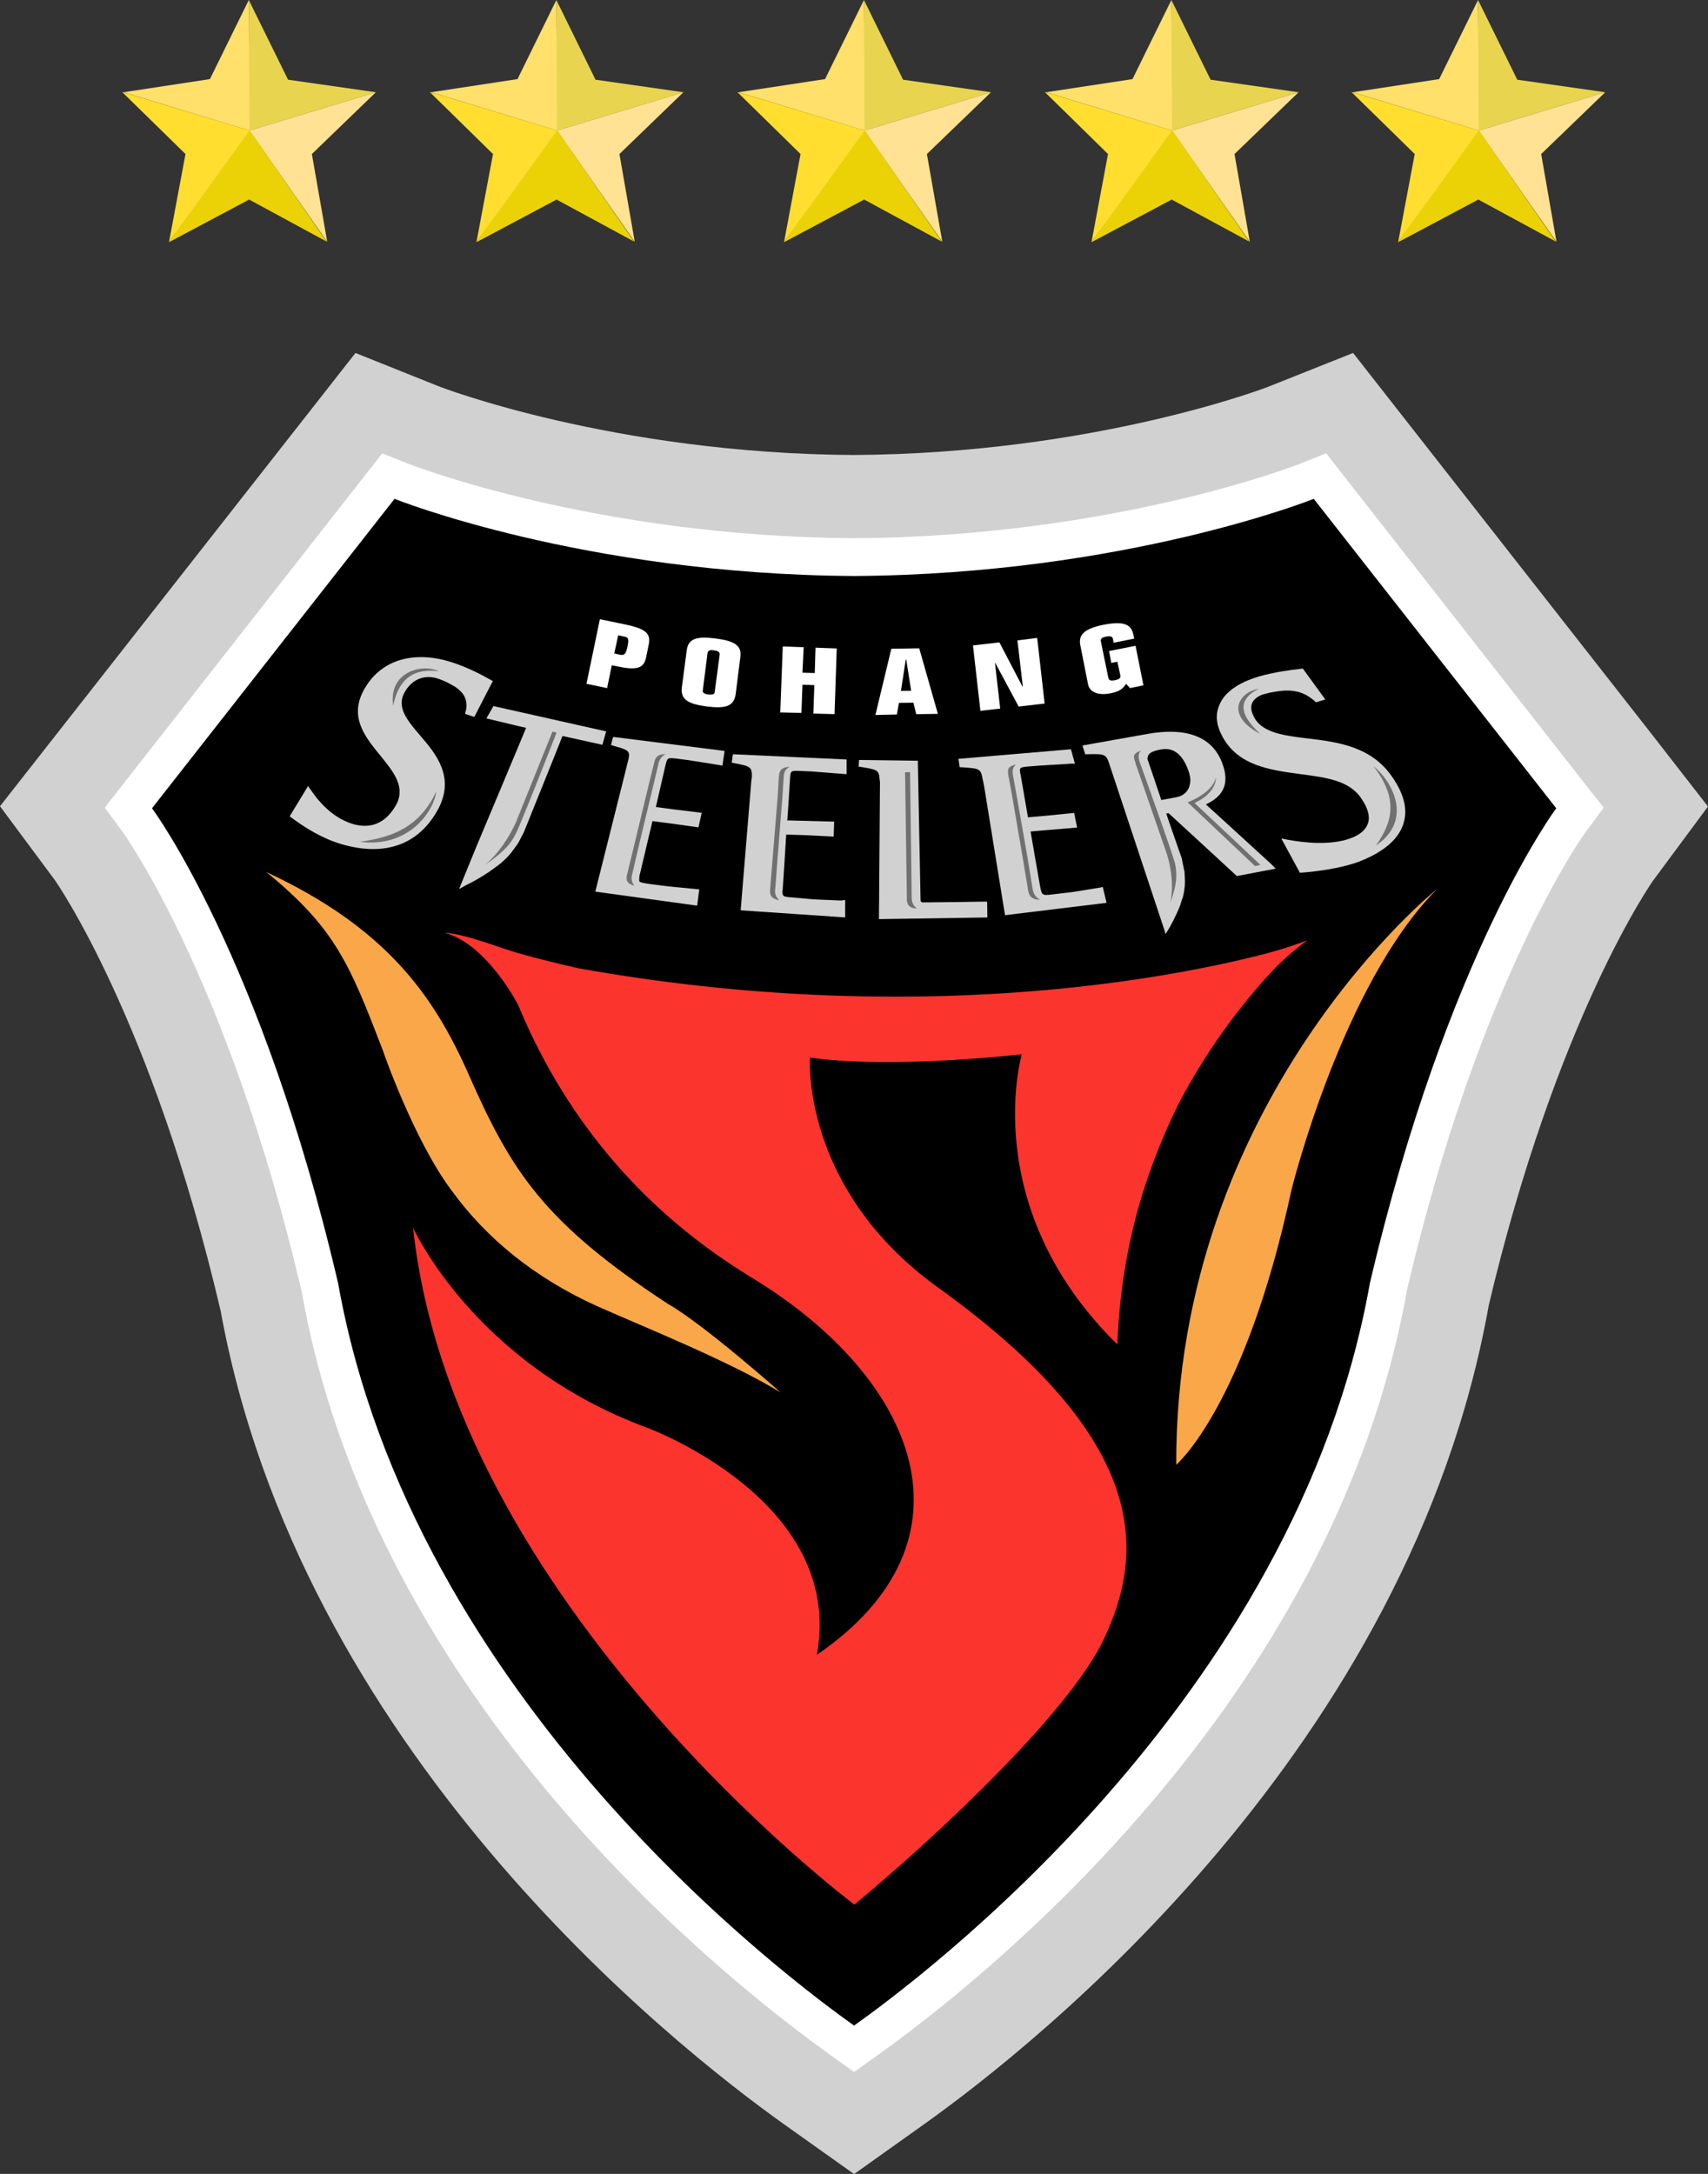 <svg version="1.1" id="Layer_1" xmlns="http://www.w3.org/2000/svg" xmlns:xlink="http://www.w3.org/1999/xlink" x="0px" y="0px" viewBox="0 0 56.14 71.43" enable-background="new 0 0 56.139 71.435" xml:space="preserve">
<rect x="0" y="0" width="56.14" height="71.43" fill="#333333" stroke="none"/>
<g>
	<path fill="#D1D1D1" d="M56.139,26.5l-1.855-2.385c-0.004-0.007-9.809-12.518-9.809-12.518l-1.9,0.757c0,0-0.833,0.333-0.862,0.343
		c-0.056,0.027-5.735,2.208-13.653,2.253c-7.887-0.045-13.579-2.229-13.628-2.253c0.01,0.005-0.854-0.341-0.854-0.341l-1.894-0.758
		L0,26.491l1.808,2.434c0.016,0.028,3.189,4.521,5.445,14.15l-0.026-0.144C9.8,57.442,22.07,67.163,25.768,69.797l2.305,1.638
		l2.301-1.638c3.703-2.635,15.972-12.355,18.564-26.931l-0.033,0.143c2.248-9.564,5.414-14.063,5.452-14.104L56.139,26.5"></path>
	<path fill="#FFFFFF" d="M42.725,15.24c-0.067,0.026-6.104,2.391-14.653,2.445c-8.542-0.055-14.585-2.421-14.644-2.445l-0.864-0.344
		L3.441,26.538l0.563,0.759c0.036,0.049,3.485,4.791,5.915,15.155c2.381,13.482,13.944,22.633,17.437,25.114l0.717,0.514
		l0.721-0.514c3.488-2.478,15.044-11.625,17.453-25.182c2.409-10.297,5.858-15.039,5.903-15.087l0.563-0.759l-0.588-0.744
		l-8.536-10.899L42.725,15.24z"></path>
	<path d="M51.152,26.558c0,0-3.597,4.804-6.128,15.617c-2.44,13.727-14.911,22.929-16.952,24.381
		c-2.038-1.452-14.512-10.659-16.956-24.381c-2.526-10.813-6.12-15.617-6.12-15.617l7.972-10.167c0,0,6.185,2.481,15.103,2.535
		c8.915-0.054,15.111-2.535,15.111-2.535L51.152,26.558z"></path>
	<g>
		<path fill="#FB342E" d="M41.883,31.836c-0.814,0.865-2.081,2.384-3.169,4.48c-1.096,2.25-1.862,4.713-1.988,7.859
			c-4.613-4.53-3.14-9.535-3.14-9.535s-4.237,0.497-6.961,0.109c0,0-0.318,4.293,4.202,7.552c7.024,5.044,6.787,8.726,5.465,11.536
			c-1.079,2.318-5.266,6.3-8.21,8.744c0,0-13.188-9.878-14.505-22.243c0,0,2.01,4.48,7.687,6.571c0,0,6.532,2.392,5.584,7.466
			c5.482-3.753,3.314-9.089-2.156-12.406c-4.254-2.585-6.469-6.07-7.655-8.934c0,0-1.005-2-2.425-2.39
			c0.76,0.052,1.968,0.565,2.559,0.709c0.906,0.259,1.86,0.464,1.86,0.464c11.083,1.982,19.536,0.299,22.536-0.474
			c0.76-0.197,1.408-0.45,1.408-0.45S42.4,31.297,41.883,31.836z"></path>
		<path fill="#FAA74A" d="M21.939,42.833c-4.071-2.673-5.134-4.346-6.537-7.535c-1.147-2.592-2.711-4.81-6.647-6.644
			c2.261,1.847,2.731,3.008,3.829,5.859c0,0.013,1.021,2.958,2.267,4.614c1.099,1.512,2.676,2.853,4.834,3.816
			c1.399,0.625,4.278,1.774,5.971,2.809C25.656,45.752,23.146,43.521,21.939,42.833z"></path>
	</g>
	<g>
		<path fill="#FFFFFF" d="M20.32,20.874l0.172,0.037c0.162,0.031,0.19,0.06,0.128,0.359c-0.055,0.232-0.102,0.274-0.258,0.239
			l-0.172-0.036L20.32,20.874z M20.109,21.86l0.159,0.031c0.656,0.142,0.897,0.078,0.97-0.3l0.083-0.402
			c0.083-0.38-0.105-0.53-0.764-0.669l-0.84-0.174l-0.44,2.122l0.678,0.142L20.109,21.86z"></path>
		<path fill="#FFFFFF" d="M23.255,21.465c0.015-0.091,0.072-0.118,0.213-0.095c0.139,0.015,0.196,0.061,0.187,0.139l-0.162,1.215
			c-0.003,0.089-0.071,0.111-0.212,0.094c-0.135-0.018-0.196-0.058-0.18-0.139L23.255,21.465z M22.411,22.592
			c-0.045,0.401,0.216,0.539,0.821,0.621c0.6,0.074,0.886,0.005,0.948-0.397l0.153-1.219c0.06-0.404-0.216-0.54-0.814-0.618
			c-0.601-0.076-0.9-0.008-0.947,0.392L22.411,22.592z"></path>
		<path fill="#FFFFFF" d="M25.729,21.242l0.687,0.024l-0.04,0.838l0.404,0.01l0.025-0.833l0.698,0.026l-0.073,2.158l-0.696-0.019
			l0.032-0.934l-0.39-0.013l-0.035,0.926l-0.695-0.016L25.729,21.242z"></path>
		<path fill="#FFFFFF" d="M29.771,21.672h0.016l0.162,1.024L29.613,22.7L29.771,21.672z M29.48,23.477l0.068-0.383l0.476-0.005
			l0.09,0.377l0.713-0.01l-0.613-2.154l-0.917,0.015l-0.523,2.176L29.48,23.477z"></path>
		<path fill="#FFFFFF" d="M33.442,21.042l0.649-0.082l0.245,2.157l-0.853,0.099l-0.771-1.435h-0.008l0.171,1.501l-0.65,0.073
			l-0.245-2.148l0.869-0.1l0.755,1.447h0.015L33.442,21.042z"></path>
		<path fill="#FFFFFF" d="M37.584,22.519l-0.444,0.09l-0.125-0.14c-0.109,0.163-0.213,0.25-0.509,0.311
			c-0.391,0.076-0.682-0.02-0.742-0.29l-0.254-1.283c-0.073-0.354,0.138-0.55,0.748-0.676c0.661-0.13,0.923-0.029,0.995,0.323
			l0.027,0.13l-0.677,0.135l-0.023-0.128c-0.016-0.08-0.083-0.098-0.221-0.072c-0.14,0.023-0.192,0.069-0.176,0.151l0.247,1.202
			c0.014,0.084,0.077,0.105,0.22,0.078c0.139-0.029,0.193-0.075,0.174-0.158l-0.097-0.45l-0.199,0.04l-0.075-0.389l0.871-0.175
			L37.584,22.519z"></path>
	</g>
	<path fill="#FAA74A" d="M47.245,29.201c0,0-8.618,6.885-8.584,18.928c0,0,2.255-1.905,3.789-9.032
		C42.449,39.098,44.118,32.325,47.245,29.201z"></path>
	<g>
		<g>
			<g>
				<path fill="#D1D1D1" d="M20.159,24.214l-0.024,0.05l-0.051,0.215l0.075,0.024c0.408,0.116,0.524,0.15,0.516,0.326
					c-0.003,0.045-0.01,0.098-0.03,0.166l-0.04,0.156l-0.039,0.164l-0.999,3.982l3.348,0.461l0.069-0.536l-0.12-0.011l-0.899-0.086
					l-0.644-0.083c-0.156-0.027-0.27-0.04-0.306-0.083c-0.004-0.013-0.004-0.037-0.004-0.074c0-0.046,0.004-0.118,0.029-0.193
					c0,0,0.345-1.46,0.406-1.713c0.089,0.014,0.583,0.076,0.583,0.076l0.929,0.13l0.106-0.478l-0.943-0.115
					c0,0-0.409-0.055-0.563-0.075c0.025-0.11,0.321-1.396,0.321-1.396c0.059-0.222,0.059-0.232,0.392-0.191l0.375,0.049l0.979,0.156
					l0.122,0.022l0.07-0.484l-0.114-0.014L20.159,24.214z"></path>
				<path fill="#D1D1D1" d="M26.325,25.333l0.377,0.017l0.982,0.077c0.028,0,0.143,0.011,0.143,0.011v-0.483l-3.736-0.172
					l-0.01,0.054l-0.03,0.223l0.076,0.014c0.541,0.104,0.595,0.12,0.586,0.463c0-0.01-0.021,0.153-0.021,0.153l-0.013,0.167
					l-0.334,4.054l3.433,0.233l0.003-0.571c0,0-0.145,0.016-0.15,0.016l-0.903-0.039l-0.694-0.063
					c-0.273-0.02-0.316-0.026-0.316-0.19c0-0.038,0.013-0.081,0.013-0.135c0,0,0.098-1.467,0.111-1.738
					c0.108,0,0.595,0.016,0.595,0.016l0.964,0.049l0.018-0.492l-0.959-0.026c0,0-0.424-0.012-0.583-0.014
					c0.014-0.115,0.093-1.405,0.093-1.405C25.991,25.324,25.991,25.315,26.325,25.333z"></path>
				<path fill="#D1D1D1" d="M36.138,29.167l-0.883,0.143l-0.642,0.076c-0.36,0.042-0.367,0.042-0.427-0.269
					c0,0-0.265-1.509-0.312-1.795c0.103-0.012,0.572-0.05,0.572-0.05l0.957-0.08l-0.097-0.481l-0.935,0.093
					c0,0-0.436,0.037-0.583,0.051c-0.019-0.1-0.244-1.413-0.244-1.413c-0.018-0.045-0.018-0.093-0.021-0.128
					c0-0.03,0.003-0.048,0.021-0.069c0.021-0.037,0.133-0.051,0.285-0.062l0.376-0.03l0.994-0.06h0.132l-0.132-0.476l-0.047,0.006
					l-3.65,0.311l0.041,0.274l0.072,0.003c0.565,0.038,0.625,0.039,0.68,0.38l0.036,0.16c0,0.011,0.031,0.172,0.031,0.172
					l0.672,4.148l3.337-0.406l-0.124-0.521L36.138,29.167z"></path>
				<path fill="#D1D1D1" d="M31.629,29.637l-1.28,0.014c-0.038,0-0.061-0.005-0.074-0.023c-0.019-0.022-0.018-0.067-0.018-0.084
					c0-0.012-0.088-4.491-0.088-4.491v-0.058h-0.055h-0.047l-1.831-0.024l-0.015,0.222l0.072,0.006
					c0.538,0.088,0.597,0.107,0.616,0.382l0.015,0.125L28.89,30.2l3.564-0.054l-0.008-0.521h-0.116L31.629,29.637z"></path>
				<path fill="#D1D1D1" d="M45.759,25.525c-0.691-1.004-1.786-1.14-2.763-1.261h-0.02c-0.744-0.093-1.456-0.178-1.736-0.664
					c-0.109-0.188-0.141-0.353-0.09-0.482c0.072-0.191,0.294-0.283,0.382-0.305c0.198-0.061,0.419-0.097,0.668-0.121
					c0.286-0.011,0.609,0.014,0.947,0.292c-0.01-0.017,0.087,0.07,0.087,0.07l0.021,0.026l0.03-0.013l0.276-0.083l-0.737-1.015
					h-0.031l-0.075,0.011c-0.239,0.027-0.798,0.092-1.339,0.248c-0.689,0.204-1.148,0.533-1.306,0.952
					c-0.133,0.312-0.093,0.658,0.11,1.027c0.52,0.957,1.562,1.096,2.591,1.233c0.838,0.11,1.598,0.21,1.983,0.815
					c0.208,0.307,0.28,0.577,0.208,0.792c-0.068,0.214-0.263,0.385-0.575,0.498c-0.669,0.246-1.557,0.139-2.023,0.054l-0.252-0.047
					l0.611,1.124l0.181-0.012c0.338-0.035,1.093-0.11,1.746-0.346c0.576-0.219,1.302-0.618,1.487-1.293
					C46.271,26.58,46.143,26.08,45.759,25.525z"></path>
				<path fill="#D1D1D1" d="M19.83,24.366l0.094-0.334l-3.711-0.833l-0.014,0.037l-0.212,0.369l1.054,0.253
					c0,0,0.159,0.037,0.251,0.057c-0.043,0.118-1.614,3.855-1.614,3.855l-0.589,1.441l0.25-0.138
					c0.163-0.071,0.505-0.267,0.783-0.455c0,0-0.011,0-0.016,0c0.031-0.012,0.078-0.042,0.208-0.145l0.043-0.027
					c0.166-0.128,0.317-0.27,0.437-0.418c0.005,0,0.209-0.283,0.209-0.283c0.004-0.017,0.024-0.033,0.024-0.033l0.191-0.366
					c0,0,1.123-2.781,1.271-3.163c0.065,0.016,0.25,0.055,0.25,0.055l1.063,0.234L19.83,24.366z"></path>
				<path fill="#D1D1D1" d="M39.635,26.431c0.446-0.206,0.662-0.501,0.642-0.894c-0.004-0.147-0.044-0.31-0.109-0.477
					c-0.49-1.292-2.038-1.021-2.55-0.927l-2.037,0.362l0.016,0.063l0.075,0.228l0.059-0.003c0.488-0.013,0.592-0.009,0.682,0.183
					c0,0.005,0.026,0.068,0.026,0.068s0.004,0.01,1.836,5.533l0.037,0.124l0.134-0.221c0,0,0.215-0.383,0.343-0.716
					c0.005-0.009,0.061-0.202,0.061-0.202l0.021-0.042c0.05-0.185,0.078-0.365,0.078-0.55l-0.016-0.332
					c0-0.014-0.012-0.034-0.012-0.034l-0.081-0.402c0-0.004-0.013-0.017-0.507-1.457c0.038-0.014,0.075-0.017,0.075-0.017
					c0.048,0.039,2.245,2.067,2.245,2.067l1.278-0.243l-0.15-0.152C41.781,28.39,39.753,26.532,39.635,26.431z M38.161,24.625
					c0.407-0.073,0.7,0.149,0.899,0.69c0.035,0.101,0.057,0.201,0.065,0.291c0,0.12-0.02,0.234-0.073,0.327
					c-0.078,0.142-0.212,0.229-0.392,0.264c0,0-0.398,0.074-0.489,0.09c-0.027-0.09-0.436-1.291-0.436-1.291
					c-0.011-0.018-0.019-0.032-0.019-0.055C37.716,24.787,37.796,24.69,38.161,24.625z"></path>
				<path fill="#D1D1D1" d="M16.199,22.377l-0.113-0.061c-0.185-0.104-0.681-0.38-1.245-0.558c-1.217-0.388-2.27-0.09-2.819,0.804
					c-0.595,0.956-0.042,1.629,0.493,2.282c0.432,0.531,0.825,1.024,0.5,1.613c-0.441,0.77-1.058,0.747-1.501,0.59
					c-0.635-0.221-1.069-0.755-1.277-1.062l-0.112-0.157L9.52,26.823l0.13,0.094c0.203,0.148,0.728,0.523,1.353,0.748
					c0.879,0.309,2.484,0.58,3.39-1.062c0.577-1.066-0.062-1.833-0.586-2.438l-0.009-0.011c-0.423-0.497-0.783-0.928-0.49-1.424
					c0.36-0.608,0.904-0.489,1.057-0.442c0.205,0.065,0.403,0.159,0.604,0.285c0.202,0.145,0.411,0.33,0.353,0.74
					c0.004-0.017-0.027,0.098-0.027,0.098l-0.003,0.048l0.042,0.013l0.256,0.085L16.199,22.377z"></path>
			</g>
		</g>
		<g>
			<path fill="#707070" d="M20.768,28.926c-0.025-0.111,0.014-0.212,0.014-0.212l0.235-1.004l0.465-1.936l0.163-0.683
				c0,0,0.014-0.102,0.083-0.187c0.056-0.083,0.147-0.124,0.147-0.124s-0.188-0.01-0.281,0.083
				c-0.074,0.073-0.095,0.211-0.095,0.211l-0.168,0.678l-0.465,1.934l-0.244,1.007c0,0-0.049,0.147-0.016,0.244
				c0.052,0.126,0.247,0.166,0.247,0.166S20.781,29.034,20.768,28.926z"></path>
			<path fill="#707070" d="M25.495,29.408c-0.039-0.104-0.012-0.216-0.012-0.216l0.077-1.021l0.156-1.967l0.044-0.68
				c0,0,0-0.096,0.043-0.189c0.051-0.087,0.146-0.139,0.146-0.139s-0.198,0-0.281,0.103c-0.062,0.077-0.068,0.219-0.068,0.219
				l-0.04,0.68l-0.161,1.962l-0.082,1.026c0,0-0.024,0.157,0.029,0.252c0.066,0.119,0.271,0.138,0.271,0.138
				S25.534,29.514,25.495,29.408z"></path>
			<path fill="#707070" d="M34.019,29.418c-0.064-0.101-0.077-0.207-0.077-0.207l-0.18-1.1l-0.343-1.952l-0.124-0.69
				c0,0-0.024-0.099,0-0.195c0.019-0.097,0.101-0.152,0.101-0.152s-0.195,0.028-0.248,0.134c-0.037,0.086-0.004,0.224-0.004,0.224
				l0.127,0.691l0.334,1.953l0.184,1.106c0,0,0.017,0.155,0.095,0.238c0.102,0.103,0.302,0.096,0.302,0.096
				S34.086,29.514,34.019,29.418z"></path>
			<g>
				<path fill="#707070" d="M45.146,25.178c0.63,0.497,1.308,1.782,0.079,2.604C45.759,27.033,45.986,26.264,45.146,25.178z"></path>
				<path fill="#707070" d="M41.428,24.118c-0.415-0.387-0.984-1.029-0.051-1.485C40.73,22.729,40.236,23.491,41.428,24.118z"></path>
			</g>
			<path fill="#707070" d="M15.945,28.412c0.633-0.424,0.841-0.693,0.999-1c0.166-0.302,1.35-3.341,1.35-3.341l-0.135-0.032
				l-1.207,2.994C16.77,27.436,16.422,28.021,15.945,28.412z"></path>
			<path fill="#707070" d="M37.279,24.821c-0.027,0.092,0.041,0.223,0.041,0.223l0.002,0.034l0,0l1.028,2.973
				c0.136,0.422,0.24,1.074,0.115,1.61c0.233-0.626,0.225-0.946,0.161-1.271c-0.075-0.333-1.161-3.337-1.161-3.337l0,0l-0.009-0.03
				c0,0-0.037-0.096-0.029-0.2c0-0.09,0.075-0.154,0.075-0.154S37.32,24.711,37.279,24.821z"></path>
			<path fill="#707070" d="M14.341,26.004c-0.084,0.683-0.943,1.871-2.514,1.653C12.885,27.52,13.794,27.179,14.341,26.004z"></path>
			<path fill="#707070" d="M12.924,23.19c0.104-0.509,0.38-1.293,1.503-1.13C13.868,21.782,12.757,22.084,12.924,23.19z"></path>
			<path fill="#707070" d="M39.264,26.385c0.748-0.349,0.701-0.84,0.701-0.84c-0.098,0.442-0.693,0.728-0.929,0.817l2.213,2.092
				l0.179-0.036L39.264,26.385z"></path>
			<path fill="#707070" d="M29.749,25.375l0.058,4.108c0,0-0.017,0.164,0.051,0.254c0.073,0.115,0.284,0.115,0.284,0.115
				s-0.088-0.056-0.136-0.157c-0.047-0.107-0.039-0.221-0.039-0.221l-0.054-4.104L29.749,25.375z"></path>
		</g>
	</g>
	<g>
		<polygon fill="#FFE06A" points="8.178,0 8.229,4.3 4.06,3.031 6.9,2.599 		"></polygon>
		<polygon fill="#E9D44F" points="12.354,3.031 8.198,4.289 8.178,0 9.468,2.619 		"></polygon>
		<polygon fill="#FFE293" points="10.756,7.947 8.198,4.289 12.354,3.031 10.251,5.061 		"></polygon>
		<polygon fill="#EAD207" points="5.554,7.958 8.178,4.247 10.736,7.938 8.188,6.557 		"></polygon>
		<polygon fill="#FFDE2F" points="4.011,3.02 8.198,4.289 5.554,7.958 6.097,5.061 		"></polygon>
	</g>
	<g>
		<polygon fill="#FFE06A" points="18.287,0 18.339,4.3 14.167,3.031 17.01,2.599 		"></polygon>
		<polygon fill="#E9D44F" points="22.463,3.031 18.308,4.289 18.287,0 19.574,2.619 		"></polygon>
		<polygon fill="#FFE293" points="20.864,7.947 18.308,4.289 22.463,3.031 20.36,5.061 		"></polygon>
		<polygon fill="#EAD207" points="15.66,7.958 18.287,4.247 20.843,7.938 18.294,6.557 		"></polygon>
		<polygon fill="#FFDE2F" points="14.122,3.02 18.308,4.289 15.66,7.958 16.204,5.061 		"></polygon>
	</g>
	<g>
		<polygon fill="#FFE06A" points="28.397,0 28.447,4.3 24.275,3.031 27.119,2.599 		"></polygon>
		<polygon fill="#E9D44F" points="32.572,3.031 28.415,4.289 28.397,0 29.683,2.619 		"></polygon>
		<polygon fill="#FFE293" points="30.973,7.947 28.415,4.289 32.572,3.031 30.466,5.061 		"></polygon>
		<polygon fill="#EAD207" points="25.77,7.958 28.397,4.247 30.954,7.938 28.404,6.557 		"></polygon>
		<polygon fill="#FFDE2F" points="24.231,3.02 28.415,4.289 25.77,7.958 26.313,5.061 		"></polygon>
	</g>
	<g>
		<polygon fill="#FFE06A" points="38.502,0 38.557,4.3 34.384,3.031 37.224,2.599 		"></polygon>
		<polygon fill="#E9D44F" points="42.682,3.031 38.522,4.289 38.502,0 39.791,2.619 		"></polygon>
		<polygon fill="#FFE293" points="41.08,7.947 38.522,4.289 42.682,3.031 40.577,5.061 		"></polygon>
		<polygon fill="#EAD207" points="35.876,7.958 38.502,4.247 41.061,7.938 38.512,6.557 		"></polygon>
		<polygon fill="#FFDE2F" points="34.338,3.02 38.522,4.289 35.876,7.958 36.419,5.061 		"></polygon>
	</g>
	<g>
		<polygon fill="#FFE06A" points="48.582,0 48.637,4.3 44.464,3.031 47.304,2.599 		"></polygon>
		<polygon fill="#E9D44F" points="52.762,3.031 48.602,4.289 48.582,0 49.871,2.619 		"></polygon>
		<polygon fill="#FFE293" points="51.16,7.947 48.602,4.289 52.762,3.031 50.657,5.061 		"></polygon>
		<polygon fill="#EAD207" points="45.955,7.958 48.582,4.247 51.139,7.938 48.59,6.557 		"></polygon>
		<polygon fill="#FFDE2F" points="44.417,3.02 48.602,4.289 45.955,7.958 46.5,5.061 		"></polygon>
	</g>
</g>
</svg>